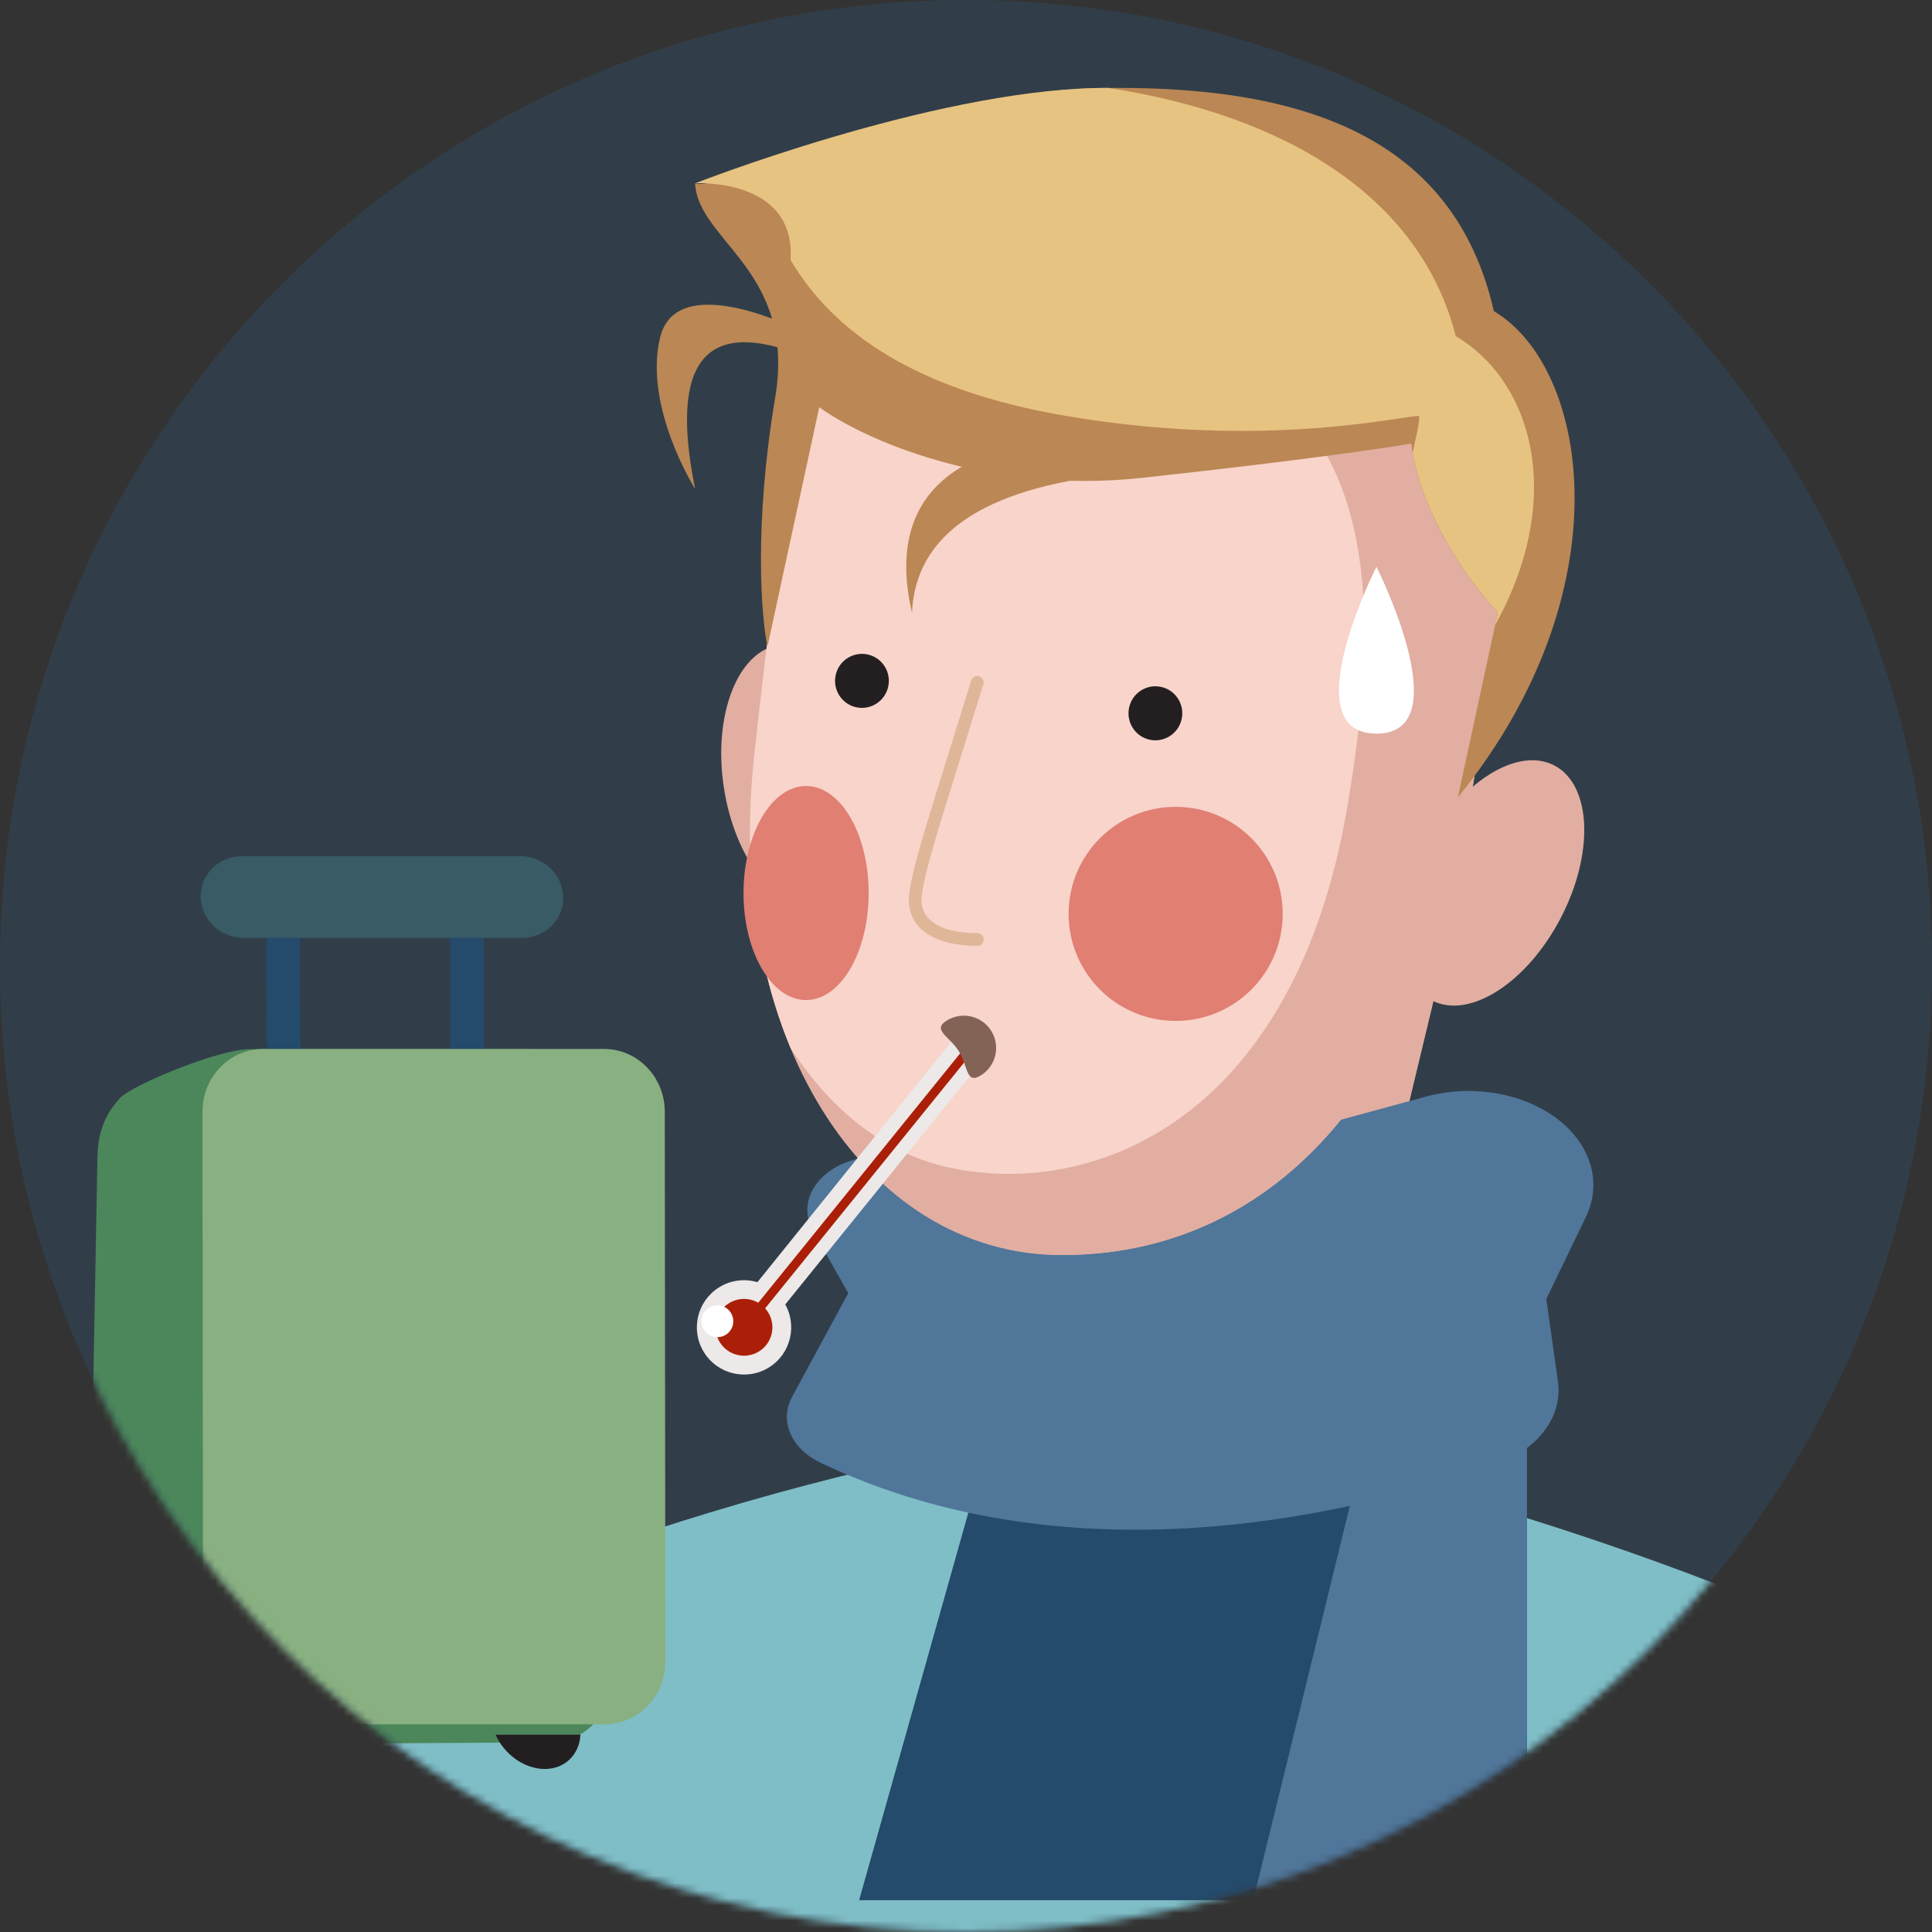 <svg width="256" height="256" viewBox="0 0 256 256" fill="none" xmlns="http://www.w3.org/2000/svg">
<rect x="0" y="0" width="256" height="256" fill="#333333" stroke="none"/>
<g clip-path="url(#clip0_3110_475)">
<path d="M256 128C256 57.307 198.692 0 128 0C57.308 0 0 57.307 0 128C0 198.692 57.308 256 128 256C198.692 256 256 198.692 256 128Z" fill="#2A83D5" fill-opacity="0.14"/>
<mask id="mask0_3110_475" style="mask-type:alpha" maskUnits="userSpaceOnUse" x="0" y="0" width="256" height="256">
<path d="M256 128C256 57.307 198.692 0 128 0C57.308 0 0 57.307 0 128C0 198.692 57.308 256 128 256C198.692 256 256 198.692 256 128Z" fill="#E4EFFA"/>
</mask>
<g mask="url(#mask0_3110_475)">
<path fill-rule="evenodd" clip-rule="evenodd" d="M191.729 125.188L130.349 148.674L123.116 193.935C122.964 194.227 122.875 194.524 122.856 194.826C122.596 198.758 134.069 201.945 148.48 201.945C162.892 201.945 174.785 198.758 175.044 194.826C175.05 194.73 175.049 194.635 175.042 194.54H175.059L191.729 125.188Z" fill="#E1AEA1"/>
<path d="M148.59 188.712C113.025 192.595 58.062 208.772 26.378 230.772C20.559 261.185 19.265 372.48 32.198 482.483H191.914C193.853 473.423 199.673 446.117 207.432 409.364C217.132 363.421 244.29 289.008 270.155 230.772C240.41 211.36 184.154 193.242 148.59 188.712Z" fill="#7FBEC6"/>
<path d="M239.028 214.627C230.349 269.748 203.918 327.626 160.021 321.687C85.001 311.539 76.993 321.329 58.296 367.752C52.063 383.227 46.88 390.86 42.56 397.221C36.899 405.557 32.722 411.708 29.611 430.465C29.611 430.465 18.282 503.27 56.626 503.27C94.969 503.27 138.528 503.27 195.799 503.27C197.739 494.211 199.674 446.112 207.434 409.358C217.133 363.416 244.291 289.003 270.157 230.767C261.6 225.182 250.848 219.705 239.028 214.627Z" fill="#5D897C"/>
<path fill-rule="evenodd" clip-rule="evenodd" d="M128.672 159.092L130.336 148.674L191.716 125.188L179.772 174.884C173.885 177.978 167.629 179.682 161.265 179.682C147.556 179.682 136.042 171.771 128.672 159.092Z" fill="#E1AEA1"/>
<path d="M308.722 424.14C314.275 371.18 291.33 269.793 270.634 230.956C261.043 226.417 248.731 234.882 240.149 251.527C231.567 268.172 225.575 301.912 230.012 320.219C235.228 341.739 247.745 371.241 251.379 382.942C244.817 393.03 156.354 444.705 137.172 455.802C145.753 465.385 148.783 474.464 151.811 491.108C190.176 480.518 268.844 450.125 308.722 424.14Z" fill="#7FBEC6"/>
<path fill-rule="evenodd" clip-rule="evenodd" d="M128.311 200.429L113.838 251.785H202.327V191.852L128.311 200.429Z" fill="#244A6C"/>
<path fill-rule="evenodd" clip-rule="evenodd" d="M180.745 191.852L165.845 252.65H202.327V191.852H180.745Z" fill="#50769A"/>
<path fill-rule="evenodd" clip-rule="evenodd" d="M210.132 161.271L204.891 172.124L206.435 183.05C207.081 187.614 203.89 191.999 198.389 193.967C181.333 200.076 143.106 210.167 108.754 193.834C104.857 191.982 103.215 188.299 104.956 185.086L112.399 171.35L107.736 163.094C105.088 158.405 109.691 153.212 116.455 153.259L158.647 153.55L188.973 145.298C193.23 144.143 197.935 144.348 201.986 145.875C209.498 148.703 213.002 155.325 210.132 161.271Z" fill="#50769A"/>
<path d="M108.517 120.189C103.009 121.024 97.365 113.924 95.91 104.329C94.456 94.735 97.742 86.281 103.25 85.446C108.758 84.611 114.403 91.711 115.857 101.305C117.312 110.899 114.026 119.354 108.517 120.189Z" fill="#E1AEA1"/>
<path d="M195.704 100.508C189.557 146.175 167.192 166.3 140.738 166.3C114.283 166.3 96.001 136.844 99.904 100.508C106.096 42.845 110.532 31.581 154.87 34.717C194.724 37.535 204.222 61.677 195.704 100.508Z" fill="#E1AEA1"/>
<path d="M195.704 100.508C189.557 146.175 167.192 166.3 140.738 166.3C114.283 166.3 96.001 136.844 99.904 100.508C106.096 42.845 110.532 31.581 154.87 34.717C194.724 37.535 204.222 61.677 195.704 100.508Z" fill="#E1AEA1"/>
<path fill-rule="evenodd" clip-rule="evenodd" d="M106.954 57.417C117.147 33.461 124.259 35.653 156.241 45.508L156.935 45.722C182.226 53.515 183.415 78.437 178.492 107.128C171.269 149.216 143.889 159.049 125.086 154.551C116.8 152.569 109.878 146.792 104.753 138.861C100.263 128.063 98.359 114.819 99.896 100.507C101.94 81.471 103.793 67.491 106.954 57.417Z" fill="#F8D4CB"/>
<path d="M129.745 89.615C130.189 89.752 130.438 90.222 130.302 90.666C129.424 93.518 125.295 106.7 124.437 109.556C122.839 114.878 122.109 117.875 122.109 119.263C122.109 121.973 124.732 123.653 129.498 123.653C129.962 123.653 130.339 124.029 130.339 124.494C130.339 124.958 129.962 125.335 129.498 125.335C123.918 125.335 120.428 123.099 120.428 119.263C120.428 117.638 121.17 114.588 122.826 109.072C123.687 106.204 127.819 93.015 128.694 90.171C128.831 89.728 129.301 89.478 129.745 89.615Z" fill="#E0B699"/>
<path d="M113.409 93.707C115.326 94.151 117.241 92.949 117.685 91.023C118.129 89.096 116.934 87.175 115.017 86.731C113.099 86.288 111.185 87.489 110.741 89.416C110.297 91.342 111.492 93.263 113.409 93.707Z" fill="#231F20"/>
<path d="M152.559 98.056C154.504 98.352 156.321 97.008 156.617 95.053C156.914 93.098 155.577 91.273 153.631 90.977C151.686 90.681 149.869 92.026 149.572 93.981C149.276 95.936 150.613 97.76 152.559 98.056Z" fill="#231F20"/>
<path d="M193.178 105.652C215.412 78.251 210.587 48.733 197.941 41.227C192.717 18.264 172.866 11.081 145.218 11.682C123.098 12.163 96.257 25.518 92.105 24.294C92.483 31.967 105.542 35.843 102.715 52.683C99.888 69.522 100.857 81.689 101.695 85.667L108.555 53.959C114.13 58.023 130.501 65.584 151.376 63.313C172.252 61.042 183.833 59.334 187.014 58.764C187.267 62.298 189.914 71.732 198.469 81.191L193.178 105.652Z" fill="#BB8754"/>
<path fill-rule="evenodd" clip-rule="evenodd" d="M187.18 60.031C187.887 64.24 190.809 72.695 198.474 81.171L198.114 82.836C207.489 65.916 203.059 50.554 192.894 44.536C188.236 26.244 170.654 15.316 146.791 11.637C146.271 11.643 145.748 11.652 145.223 11.663C123.104 12.144 92.105 24.291 92.105 24.291C92.105 24.291 105.471 23.491 104.752 34.445C110.486 44.153 121.464 51.73 141.172 55.098C162.86 58.804 178.969 56.405 185.458 55.439C186.655 55.26 187.525 55.131 188.042 55.098C188.096 55.809 187.856 56.898 187.555 58.263C187.435 58.81 187.305 59.402 187.18 60.031Z" fill="#E7C381"/>
<path d="M189.729 132.559C194.674 135.136 202.315 130.256 206.795 121.659C211.275 113.061 210.898 104.003 205.953 101.426C201.008 98.849 193.367 103.729 188.887 112.326C184.406 120.923 184.783 129.982 189.729 132.559Z" fill="#E1AEA1"/>
<path fill-rule="evenodd" clip-rule="evenodd" d="M126.693 137.238C126.276 138.089 127.973 137.191 127.669 138.102C127.066 139.897 128.839 138.669 128.84 140.55C128.841 141.053 128.859 141.582 128.889 142.123L99.589 178.365L95.964 175.349L126.693 137.238Z" fill="#EDE9E8"/>
<path fill-rule="evenodd" clip-rule="evenodd" d="M93.288 179.197C95.117 182.124 98.972 183.014 101.9 181.185C104.828 179.356 105.718 175.5 103.888 172.573C102.059 169.645 98.204 168.755 95.276 170.584C92.348 172.414 91.458 176.269 93.288 179.197Z" fill="#EDE9E8"/>
<path fill-rule="evenodd" clip-rule="evenodd" d="M95.391 177.871C96.493 179.634 98.815 180.171 100.579 179.069C102.342 177.967 102.878 175.645 101.776 173.881C100.674 172.118 98.352 171.582 96.589 172.684C94.826 173.786 94.289 176.108 95.391 177.871Z" fill="#AB1F08"/>
<path fill-rule="evenodd" clip-rule="evenodd" d="M93.261 176.191C93.88 177.181 95.183 177.482 96.173 176.863C97.16 176.246 97.46 174.944 96.841 173.953C96.223 172.963 94.92 172.662 93.933 173.279C92.943 173.898 92.642 175.2 93.261 176.191Z" fill="white"/>
<path fill-rule="evenodd" clip-rule="evenodd" d="M129.099 137.261C128.994 137.957 128.938 138.658 128.908 139.363L99.036 176.264L98.011 175.664L129.099 137.261Z" fill="#AB1F08"/>
<path fill-rule="evenodd" clip-rule="evenodd" d="M129.982 142.487C127.979 143.739 128.292 141.285 127.04 139.281C125.788 137.278 123.445 136.483 125.448 135.231C127.452 133.979 130.091 134.589 131.343 136.592C132.595 138.596 131.986 141.235 129.982 142.487Z" fill="#846357"/>
<path fill-rule="evenodd" clip-rule="evenodd" d="M115.1 118.332C115.1 126.164 111.389 132.513 106.811 132.513C102.232 132.513 98.519 126.164 98.519 118.332C98.519 110.499 102.232 104.15 106.811 104.15C111.389 104.15 115.1 110.499 115.1 118.332Z" fill="#E07F72"/>
<path fill-rule="evenodd" clip-rule="evenodd" d="M169.963 121.094C169.963 128.927 163.615 135.275 155.782 135.275C147.949 135.275 141.597 128.927 141.597 121.094C141.597 113.261 147.949 106.913 155.782 106.913C163.615 106.913 169.963 113.261 169.963 121.094Z" fill="#E07F72"/>
<path fill-rule="evenodd" clip-rule="evenodd" d="M182.385 75.102C182.385 75.102 171.218 97.21 182.385 97.21C193.553 97.21 182.385 75.102 182.385 75.102Z" fill="white"/>
<path fill-rule="evenodd" clip-rule="evenodd" d="M105.882 43.755C105.882 43.755 89.688 35.536 87.466 44.727C85.243 53.918 92.103 64.778 92.103 64.778C88.678 47.846 93.462 41.981 106.455 47.181" fill="#BB8754"/>
<path fill-rule="evenodd" clip-rule="evenodd" d="M140.083 58.642C140.083 58.642 115.498 58.228 120.841 81.179C121.311 70.834 130.26 64.723 147.688 62.847C173.83 60.033 140.083 58.642 140.083 58.642Z" fill="#BB8754"/>
<path d="M11.635 222.852L12.903 153.863C12.891 149.416 14.323 147.284 15.857 145.545C17.392 143.807 28.961 139.019 33.088 139.019H69.613C79.62 139.019 82.216 147.277 82.267 153.566L80.999 222.556C81.012 227.156 77.404 230.874 72.928 230.874L46.34 231.023L19.753 231.171C15.277 231.171 11.648 227.453 11.635 222.852Z" fill="#4C875B"/>
<path fill-rule="evenodd" clip-rule="evenodd" d="M59.635 119.626C59.63 118.363 60.623 117.341 61.855 117.341C63.086 117.341 64.086 118.363 64.091 119.626L64.201 150.765C64.206 152.027 63.213 153.049 61.981 153.049C60.75 153.049 59.75 152.027 59.745 150.765L59.635 119.626ZM35.283 119.626C35.279 118.363 36.272 117.341 37.503 117.341C38.734 117.341 39.734 118.363 39.739 119.626L39.849 150.765C39.854 152.027 38.861 153.049 37.63 153.049C36.399 153.049 35.398 152.027 35.394 150.765L35.283 119.626Z" fill="#244A6C"/>
<path d="M88.088 147.312C88.083 142.712 84.481 138.993 80.03 138.993H34.87C30.419 138.993 26.825 142.712 26.83 147.312L26.907 220.162C26.912 224.762 30.513 228.48 34.964 228.48H80.124C84.575 228.48 88.169 224.762 88.164 220.162L88.088 147.312Z" fill="#89B081"/>
<path d="M74.628 118.865C74.569 115.879 72.035 113.455 68.972 113.455H32.036C28.973 113.455 26.534 115.879 26.593 118.865C26.652 121.851 29.186 124.275 32.249 124.275H69.185C72.248 124.275 74.687 121.851 74.628 118.865Z" fill="#385B66"/>
<path fill-rule="evenodd" clip-rule="evenodd" d="M85.887 175.32C75.783 199.5 55.806 217.023 35.996 217.023C33.275 217.023 30.673 216.693 28.203 216.06L28.275 218.598C28.404 223.198 31.964 226.917 36.239 226.917H79.61C83.885 226.917 87.235 223.198 87.106 218.598L85.887 175.32Z" fill="#89B081"/>
<path fill-rule="evenodd" clip-rule="evenodd" d="M26.484 229.452H35.578C35.474 231.564 33.938 233.13 31.752 233.13C29.565 233.13 27.417 231.564 26.484 229.452Z" fill="#231F20"/>
<path fill-rule="evenodd" clip-rule="evenodd" d="M65.664 229.851H76.912C76.782 232.463 74.883 234.399 72.179 234.399C69.475 234.399 66.817 232.463 65.664 229.851Z" fill="#231F20"/>
</g>
</g>
<defs>
<clipPath id="clip0_3110_475">
<rect width="256" height="256" fill="white"/>
</clipPath>
</defs>
</svg>
